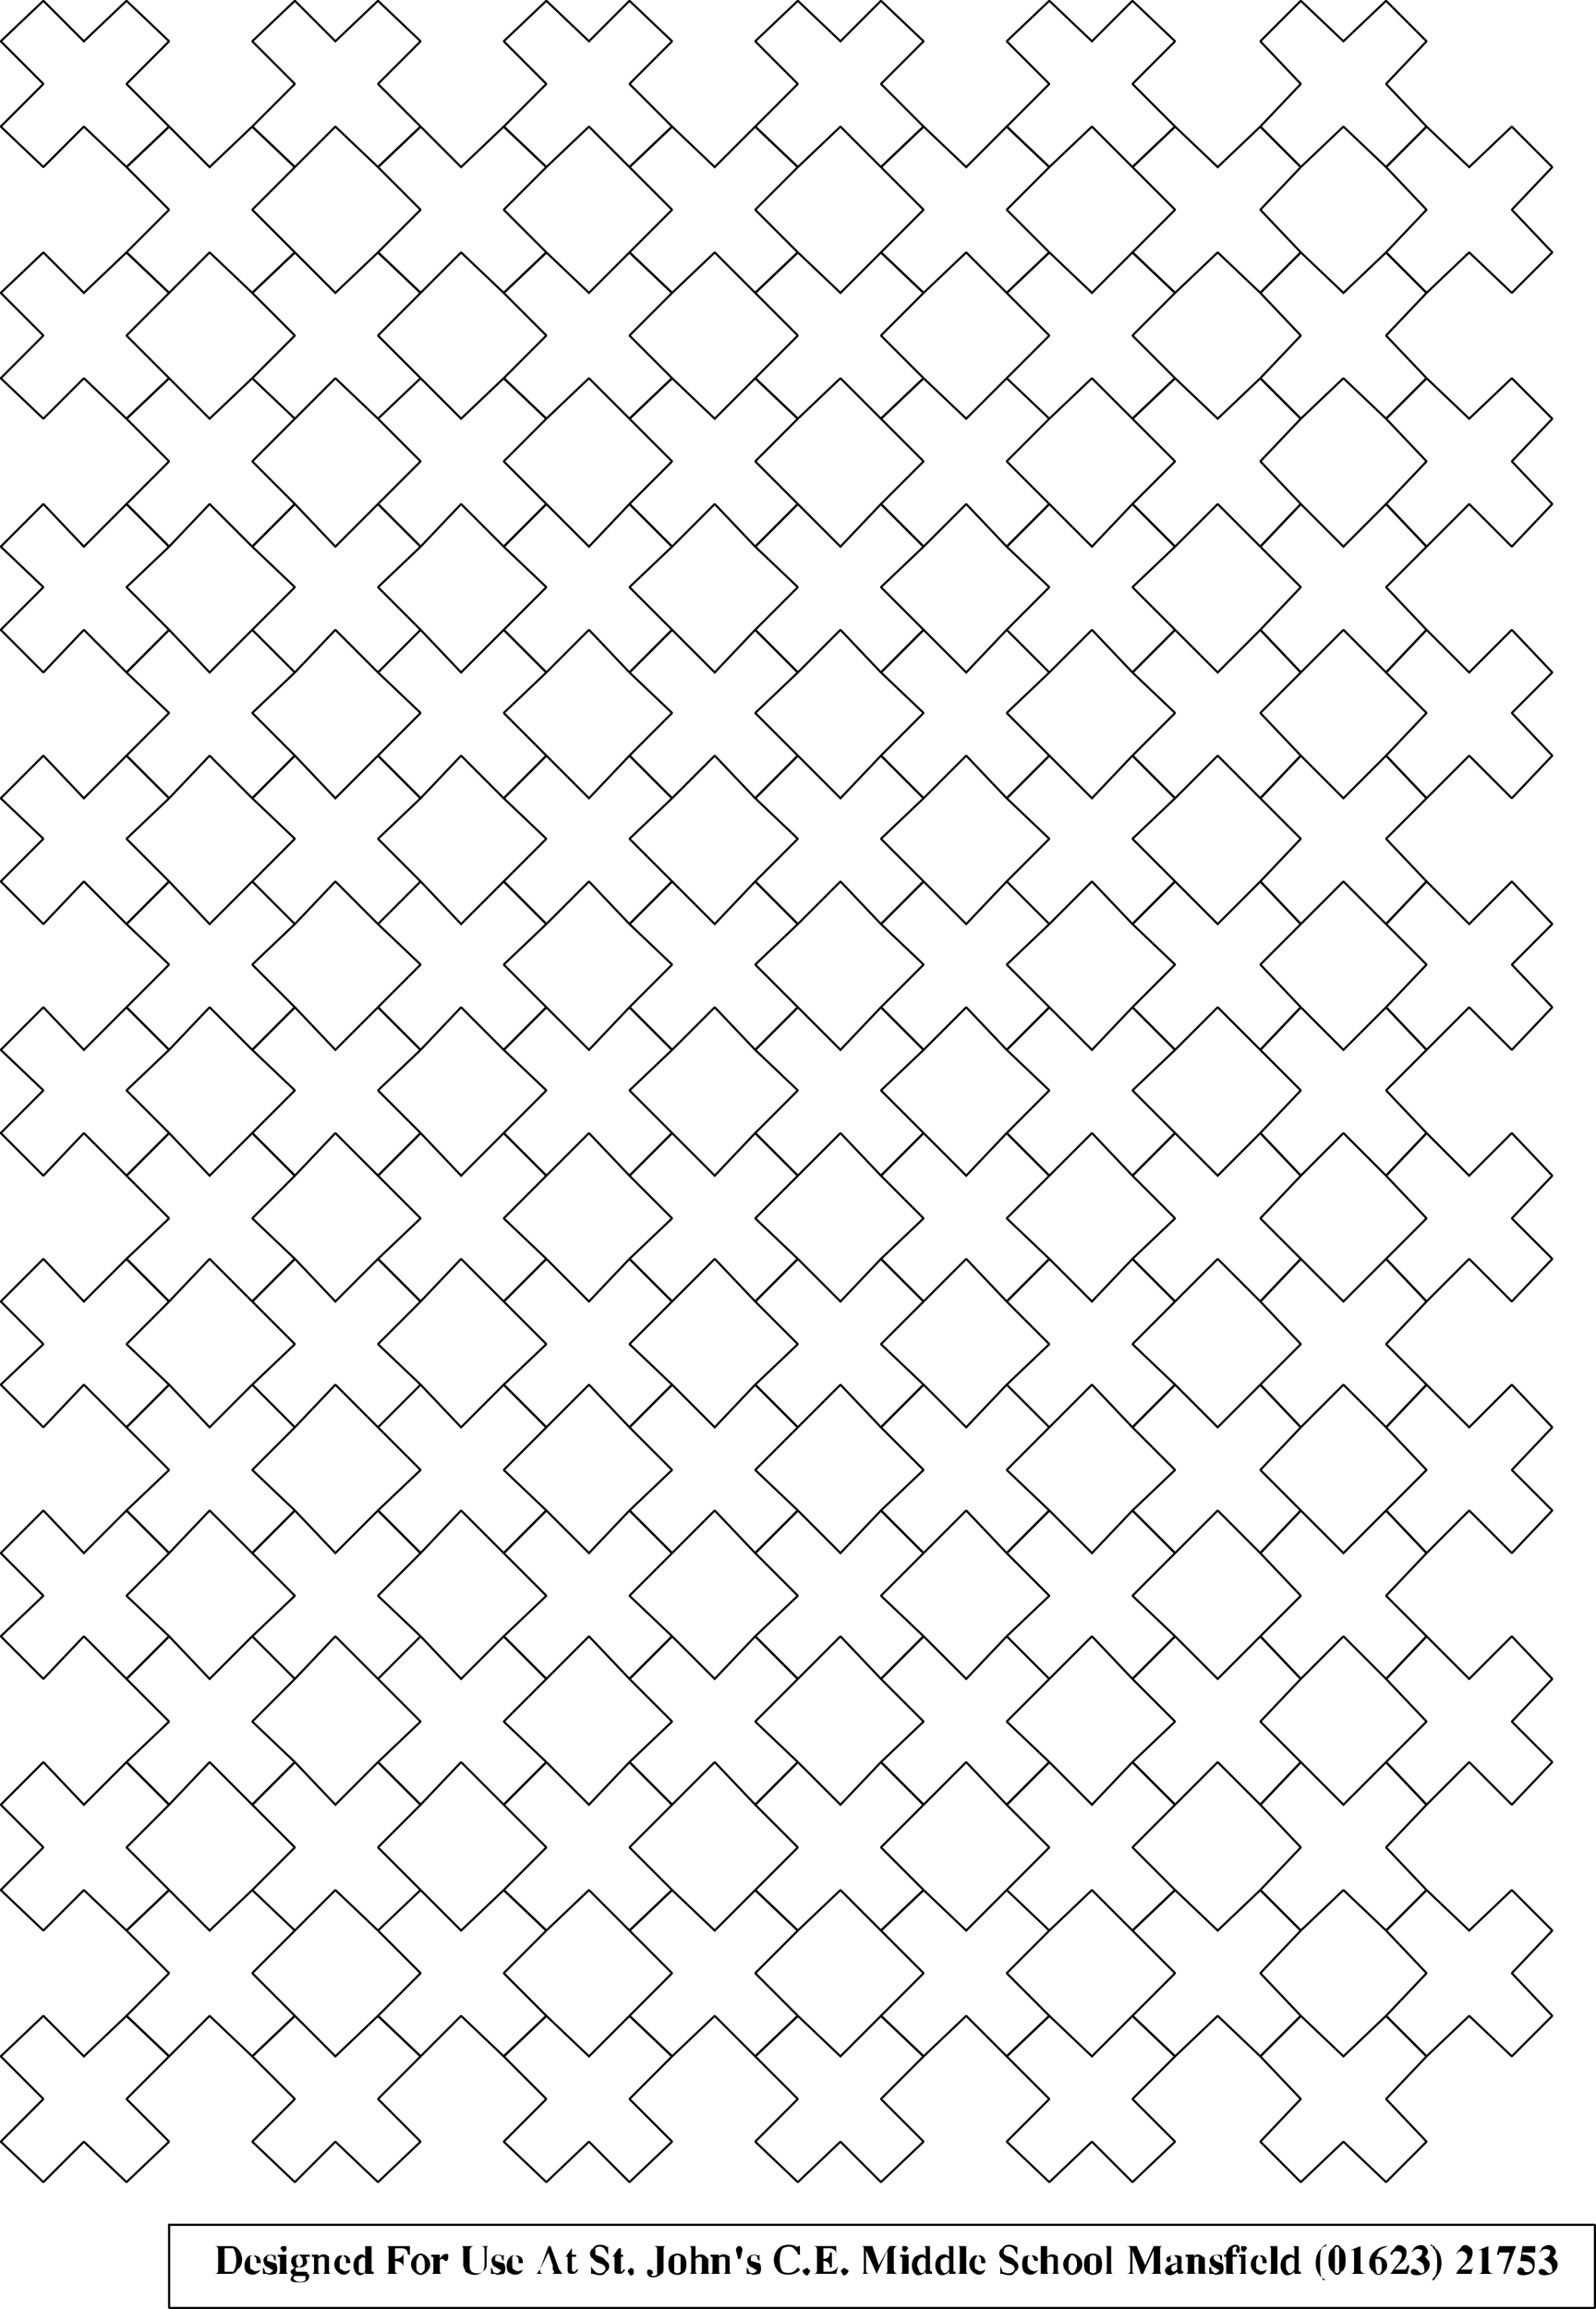 <svg width="748.854" height="1082.862" version="1.2" xmlns="http://www.w3.org/2000/svg"><g fill="none" stroke="#000" fill-rule="evenodd" stroke-linecap="square" stroke-linejoin="bevel" font-family="'Sans Serif'" font-size="12.5" font-weight="400"><path vector-effect="non-scaling-stroke" d="m39.354 19.363 20-19 20 19-20 20 20 20-20 19-20-19-19 19-20-19 20-20-20-20 20-19 19 19" stroke-linecap="butt"/><path vector-effect="non-scaling-stroke" d="m98.354 78.362 20-19 20 19-20 20 20 20-20 19-20-19-19 19-20-19 20-20-20-20 20-19 19 19" stroke-linecap="butt"/><path vector-effect="non-scaling-stroke" d="m157.354 19.363 20-19 20 19-20 20 20 20-20 19-20-19-19 19-20-19 20-20-20-20 20-19 19 19" stroke-linecap="butt"/><path vector-effect="non-scaling-stroke" d="m216.354 78.362 20-19 20 19-20 20 20 20-20 19-20-19-19 19-20-19 20-20-20-20 20-19 19 19m178-58.999 19-19 20 19-20 20 20 20-20 19-19-19-20 19-20-19 20-20-20-20 20-19 20 19" stroke-linecap="butt"/><path vector-effect="non-scaling-stroke" d="m276.354 19.363 19-19 20 19-20 20 20 20-20 19-19-19-20 19-20-19 20-20-20-20 20-19 20 19m236 0 19-19 20 19-20 20 20 20-20 19-19-19-20 19-20-19 20-20-20-20 20-19 20 19" stroke-linecap="butt"/><path vector-effect="non-scaling-stroke" d="m453.354 78.362 19-19 20 19-20 20 20 20-20 19-19-19-20 19-20-19 20-20-20-20 20-19 20 19m-118 0 19-19 20 19-20 20 20 20-20 19-19-19-20 19-20-19 20-20-20-20 20-19 20 19m236 0 20-19 19 19-19 20 19 20-19 19-20-19-20 19-20-19 20-20-20-20 20-19 20 19" stroke-linecap="butt"/><path vector-effect="non-scaling-stroke" d="m630.354 19.363 20-19 19 19-19 20 19 20-19 19-20-19-20 19-19-19 19-20-19-20 19-19 20 19" stroke-linecap="butt"/><path vector-effect="non-scaling-stroke" d="m689.354 78.362 20-19 19 19-19 20 19 20-19 19-20-19-20 19-19-19 19-20-19-20 19-19 20 19m-650 59.001 20-19 20 19-20 20 20 20-20 19-20-19-19 19-20-19 20-20-20-20 20-19 19 19" stroke-linecap="butt"/><path vector-effect="non-scaling-stroke" d="m98.354 196.363 20-19 20 19-20 20 20 20-20 20-20-20-19 20-20-20 20-20-20-20 20-19 19 19m59-59 20-19 20 19-20 20 20 20-20 19-20-19-19 19-20-19 20-20-20-20 20-19 19 19m59 59 20-19 20 19-20 20 20 20-20 20-20-20-19 20-20-20 20-20-20-20 20-19 19 19m178-59 19-19 20 19-20 20 20 20-20 19-19-19-20 19-20-19 20-20-20-20 20-19 20 19" stroke-linecap="butt"/><path vector-effect="non-scaling-stroke" d="m276.354 137.363 19-19 20 19-20 20 20 20-20 19-19-19-20 19-20-19 20-20-20-20 20-19 20 19m236 0 19-19 20 19-20 20 20 20-20 19-19-19-20 19-20-19 20-20-20-20 20-19 20 19m-59 59 19-19 20 19-20 20 20 20-20 20-19-20-20 20-20-20 20-20-20-20 20-19 20 19" stroke-linecap="butt"/><path vector-effect="non-scaling-stroke" d="m335.354 196.363 19-19 20 19-20 20 20 20-20 20-19-20-20 20-20-20 20-20-20-20 20-19 20 19m236 0 20-19 19 19-19 20 19 20-19 20-20-20-20 20-20-20 20-20-20-20 20-19 20 19" stroke-linecap="butt"/><path vector-effect="non-scaling-stroke" d="m630.354 137.363 20-19 19 19-19 20 19 20-19 19-20-19-20 19-19-19 19-20-19-20 19-19 20 19" stroke-linecap="butt"/><path vector-effect="non-scaling-stroke" d="m689.354 196.363 20-19 19 19-19 20 19 20-19 20-20-20-20 20-19-20 19-20-19-20 19-19 20 19m-650 60 20-20 20 20-20 19 20 20-20 20-20-20-19 20-20-20 20-20-20-19 20-20 19 20" stroke-linecap="butt"/><path vector-effect="non-scaling-stroke" d="m98.354 315.363 20-20 20 20-20 19 20 20-20 20-20-20-19 20-20-20 20-20-20-19 20-20 19 20m59-59 20-20 20 20-20 19 20 20-20 20-20-20-19 20-20-20 20-20-20-19 20-20 19 20m59 59 20-20 20 20-20 19 20 20-20 20-20-20-19 20-20-20 20-20-20-19 20-20 19 20m178-59 19-20 20 20-20 19 20 20-20 20-19-20-20 20-20-20 20-20-20-19 20-20 20 20" stroke-linecap="butt"/><path vector-effect="non-scaling-stroke" d="m276.354 256.363 19-20 20 20-20 19 20 20-20 20-19-20-20 20-20-20 20-20-20-19 20-20 20 20m236 0 19-20 20 20-20 19 20 20-20 20-19-20-20 20-20-20 20-20-20-19 20-20 20 20m-59 59 19-20 20 20-20 19 20 20-20 20-19-20-20 20-20-20 20-20-20-19 20-20 20 20" stroke-linecap="butt"/><path vector-effect="non-scaling-stroke" d="m335.354 315.363 19-20 20 20-20 19 20 20-20 20-19-20-20 20-20-20 20-20-20-19 20-20 20 20m236 0 20-20 19 20-19 19 19 20-19 20-20-20-20 20-20-20 20-20-20-19 20-20 20 20" stroke-linecap="butt"/><path vector-effect="non-scaling-stroke" d="m630.354 256.363 20-20 19 20-19 19 19 20-19 20-20-20-20 20-19-20 19-20-19-19 19-20 20 20" stroke-linecap="butt"/><path vector-effect="non-scaling-stroke" d="m689.354 315.363 20-20 19 20-19 19 19 20-19 20-20-20-20 20-19-20 19-20-19-19 19-20 20 20m-650 59 20-20 20 20-20 19 20 20-20 20-20-20-19 20-20-20 20-20-20-19 20-20 19 20" stroke-linecap="butt"/><path vector-effect="non-scaling-stroke" d="m98.354 433.363 20-20 20 20-20 19 20 20-20 20-20-20-19 20-20-20 20-20-20-19 20-20 19 20m59-59 20-20 20 20-20 19 20 20-20 20-20-20-19 20-20-20 20-20-20-19 20-20 19 20m59 59 20-20 20 20-20 19 20 20-20 20-20-20-19 20-20-20 20-20-20-19 20-20 19 20m178-59 19-20 20 20-20 19 20 20-20 20-19-20-20 20-20-20 20-20-20-19 20-20 20 20" stroke-linecap="butt"/><path vector-effect="non-scaling-stroke" d="m276.354 374.363 19-20 20 20-20 19 20 20-20 20-19-20-20 20-20-20 20-20-20-19 20-20 20 20m236 0 19-20 20 20-20 19 20 20-20 20-19-20-20 20-20-20 20-20-20-19 20-20 20 20m-59 59 19-20 20 20-20 19 20 20-20 20-19-20-20 20-20-20 20-20-20-19 20-20 20 20" stroke-linecap="butt"/><path vector-effect="non-scaling-stroke" d="m335.354 433.363 19-20 20 20-20 19 20 20-20 20-19-20-20 20-20-20 20-20-20-19 20-20 20 20m236 0 20-20 19 20-19 19 19 20-19 20-20-20-20 20-20-20 20-20-20-19 20-20 20 20" stroke-linecap="butt"/><path vector-effect="non-scaling-stroke" d="m630.354 374.363 20-20 19 20-19 19 19 20-19 20-20-20-20 20-19-20 19-20-19-19 19-20 20 20" stroke-linecap="butt"/><path vector-effect="non-scaling-stroke" d="m689.354 433.363 20-20 19 20-19 19 19 20-19 20-20-20-20 20-19-20 19-20-19-19 19-20 20 20m-650 59 20-20 20 20-20 19 20 20-20 20-20-20-19 20-20-20 20-20-20-19 20-20 19 20" stroke-linecap="butt"/><path vector-effect="non-scaling-stroke" d="m98.354 551.362 20-20 20 20-20 20 20 19-20 20-20-20-19 20-20-20 20-19-20-20 20-20 19 20" stroke-linecap="butt"/><path vector-effect="non-scaling-stroke" d="m157.354 492.363 20-20 20 20-20 19 20 20-20 20-20-20-19 20-20-20 20-20-20-19 20-20 19 20" stroke-linecap="butt"/><path vector-effect="non-scaling-stroke" d="m216.354 551.362 20-20 20 20-20 20 20 19-20 20-20-20-19 20-20-20 20-19-20-20 20-20 19 20m178-58.999 19-20 20 20-20 19 20 20-20 20-19-20-20 20-20-20 20-20-20-19 20-20 20 20" stroke-linecap="butt"/><path vector-effect="non-scaling-stroke" d="m276.354 492.363 19-20 20 20-20 19 20 20-20 20-19-20-20 20-20-20 20-20-20-19 20-20 20 20m236 0 19-20 20 20-20 19 20 20-20 20-19-20-20 20-20-20 20-20-20-19 20-20 20 20" stroke-linecap="butt"/><path vector-effect="non-scaling-stroke" d="m453.354 551.362 19-20 20 20-20 20 20 19-20 20-19-20-20 20-20-20 20-19-20-20 20-20 20 20m-118 0 19-20 20 20-20 20 20 19-20 20-19-20-20 20-20-20 20-19-20-20 20-20 20 20m236 0 20-20 19 20-19 20 19 19-19 20-20-20-20 20-20-20 20-19-20-20 20-20 20 20" stroke-linecap="butt"/><path vector-effect="non-scaling-stroke" d="m630.354 492.363 20-20 19 20-19 19 19 20-19 20-20-20-20 20-19-20 19-20-19-19 19-20 20 20" stroke-linecap="butt"/><path vector-effect="non-scaling-stroke" d="m689.354 551.362 20-20 19 20-19 20 19 19-19 20-20-20-20 20-19-20 19-19-19-20 19-20 20 20m-650 59 20-20 20 20-20 20 20 19-20 20-20-20-19 20-20-20 20-19-20-20 20-20 19 20" stroke-linecap="butt"/><path vector-effect="non-scaling-stroke" d="m98.354 669.362 20-20 20 20-20 20 20 19-20 20-20-20-19 20-20-20 20-19-20-20 20-20 19 20m59-59 20-20 20 20-20 20 20 19-20 20-20-20-19 20-20-20 20-19-20-20 20-20 19 20m59 59 20-20 20 20-20 20 20 19-20 20-20-20-19 20-20-20 20-19-20-20 20-20 19 20m178-59 19-20 20 20-20 20 20 19-20 20-19-20-20 20-20-20 20-19-20-20 20-20 20 20" stroke-linecap="butt"/><path vector-effect="non-scaling-stroke" d="m276.354 610.362 19-20 20 20-20 20 20 19-20 20-19-20-20 20-20-20 20-19-20-20 20-20 20 20m236 0 19-20 20 20-20 20 20 19-20 20-19-20-20 20-20-20 20-19-20-20 20-20 20 20m-59 59 19-20 20 20-20 20 20 19-20 20-19-20-20 20-20-20 20-19-20-20 20-20 20 20" stroke-linecap="butt"/><path vector-effect="non-scaling-stroke" d="m335.354 669.362 19-20 20 20-20 20 20 19-20 20-19-20-20 20-20-20 20-19-20-20 20-20 20 20m236 0 20-20 19 20-19 20 19 19-19 20-20-20-20 20-20-20 20-19-20-20 20-20 20 20" stroke-linecap="butt"/><path vector-effect="non-scaling-stroke" d="m630.354 610.362 20-20 19 20-19 20 19 19-19 20-20-20-20 20-19-20 19-19-19-20 19-20 20 20" stroke-linecap="butt"/><path vector-effect="non-scaling-stroke" d="m689.354 669.362 20-20 19 20-19 20 19 19-19 20-20-20-20 20-19-20 19-19-19-20 19-20 20 20m-650 59 20-20 20 20-20 20 20 19-20 20-20-20-19 20-20-20 20-19-20-20 20-20 19 20" stroke-linecap="butt"/><path vector-effect="non-scaling-stroke" d="m98.354 787.362 20-20 20 20-20 20 20 19-20 20-20-20-19 20-20-20 20-19-20-20 20-20 19 20m59-59 20-20 20 20-20 20 20 19-20 20-20-20-19 20-20-20 20-19-20-20 20-20 19 20m59 59 20-20 20 20-20 20 20 19-20 20-20-20-19 20-20-20 20-19-20-20 20-20 19 20m178-59 19-20 20 20-20 20 20 19-20 20-19-20-20 20-20-20 20-19-20-20 20-20 20 20" stroke-linecap="butt"/><path vector-effect="non-scaling-stroke" d="m276.354 728.362 19-20 20 20-20 20 20 19-20 20-19-20-20 20-20-20 20-19-20-20 20-20 20 20m236 0 19-20 20 20-20 20 20 19-20 20-19-20-20 20-20-20 20-19-20-20 20-20 20 20m-59 59 19-20 20 20-20 20 20 19-20 20-19-20-20 20-20-20 20-19-20-20 20-20 20 20" stroke-linecap="butt"/><path vector-effect="non-scaling-stroke" d="m335.354 787.362 19-20 20 20-20 20 20 19-20 20-19-20-20 20-20-20 20-19-20-20 20-20 20 20m236 0 20-20 19 20-19 20 19 19-19 20-20-20-20 20-20-20 20-19-20-20 20-20 20 20" stroke-linecap="butt"/><path vector-effect="non-scaling-stroke" d="m630.354 728.362 20-20 19 20-19 20 19 19-19 20-20-20-20 20-19-20 19-19-19-20 19-20 20 20" stroke-linecap="butt"/><path vector-effect="non-scaling-stroke" d="m689.354 787.362 20-20 19 20-19 20 19 19-19 20-20-20-20 20-19-20 19-19-19-20 19-20 20 20m-650 59 20-20 20 20-20 20 20 20-20 19-20-19-19 19-20-19 20-20-20-20 20-20 19 20" stroke-linecap="butt"/><path vector-effect="non-scaling-stroke" d="m98.354 905.362 20-19 20 19-20 20 20 20-20 19-20-19-19 19-20-19 20-20-20-20 20-19 19 19m59-59 20-20 20 20-20 20 20 20-20 19-20-19-19 19-20-19 20-20-20-20 20-20 19 20m59 59 20-19 20 19-20 20 20 20-20 19-20-19-19 19-20-19 20-20-20-20 20-19 19 19m178-59 19-20 20 20-20 20 20 20-20 19-19-19-20 19-20-19 20-20-20-20 20-20 20 20" stroke-linecap="butt"/><path vector-effect="non-scaling-stroke" d="m276.354 846.362 19-20 20 20-20 20 20 20-20 19-19-19-20 19-20-19 20-20-20-20 20-20 20 20m236 0 19-20 20 20-20 20 20 20-20 19-19-19-20 19-20-19 20-20-20-20 20-20 20 20m-59 59 19-19 20 19-20 20 20 20-20 19-19-19-20 19-20-19 20-20-20-20 20-19 20 19" stroke-linecap="butt"/><path vector-effect="non-scaling-stroke" d="m335.354 905.362 19-19 20 19-20 20 20 20-20 19-19-19-20 19-20-19 20-20-20-20 20-19 20 19m236 0 20-19 19 19-19 20 19 20-19 19-20-19-20 19-20-19 20-20-20-20 20-19 20 19" stroke-linecap="butt"/><path vector-effect="non-scaling-stroke" d="m630.354 846.362 20-20 19 20-19 20 19 20-19 19-20-19-20 19-19-19 19-20-19-20 19-20 20 20" stroke-linecap="butt"/><path vector-effect="non-scaling-stroke" d="m689.354 905.362 20-19 19 19-19 20 19 20-19 19-20-19-20 19-19-19 19-20-19-20 19-19 20 19m-650 59 20-19 20 19-20 20 20 20-20 19-20-19-19 19-20-19 20-20-20-20 20-19 19 19m118 0 20-19 20 19-20 20 20 20-20 19-20-19-19 19-20-19 20-20-20-20 20-19 19 19m237 0 19-19 20 19-20 20 20 20-20 19-19-19-20 19-20-19 20-20-20-20 20-19 20 19m-118 0 19-19 20 19-20 20 20 20-20 19-19-19-20 19-20-19 20-20-20-20 20-19 20 19m236 0 19-19 20 19-20 20 20 20-20 19-19-19-20 19-20-19 20-20-20-20 20-19 20 19" stroke-linecap="butt"/><path vector-effect="non-scaling-stroke" d="m630.354 964.362 20-19 19 19-19 20 19 20-19 19-20-19-20 19-19-19 19-20-19-20 19-19 20 19" stroke-linecap="butt"/><path d="M100.354 1053.362h7c2 0 3 0 4 1 3 3 3 8 0 10-1 2-2 2-4 2h-7c2 0 2-1 2-2v-9c0-1 0-2-2-2m5 12v-11h4c2 2 2 9 0 11h-4m12-4v-3c1-1 2-1 2 0 1 0 1 1 1 3h-3m5 3c-2 1-3 1-4 0-1 0-1-1-1-3h5c0-1 0-2-1-3-2-1-4-1-5 0-2 2-2 5-1 7 2 2 5 2 7-1m5-7c1 0 2 1 2 0v3c-1-1-1-1-1-2-1-1-2-1-3 0v2c1 0 3 1 4 1 1 1 1 4 0 5-1 0-3 1-4 0h-2v-3c1 1 1 2 1 2 1 1 3 1 3 0 1 0 1-1 0-1-1-1-2-1-3-2-1-2-1-3 0-4s2-1 3-1m5-2c0 1 1 1 2 0v-2h-2c-1 1-1 1 0 2m2 9v-7h-4v1c1 0 1 0 1 1v5c0 1 0 2-1 2h5c-1 0-1-1-1-2m5-1c-1 0-1 2 0 2h4s1 0 1 1c1 0 1 2 0 3s-2 1-4 1-3 0-4-1c0 0 0-2 1-2 0-1-1-1-1-2s1-1 2-2c0 0-1 0-1-1-1-1-1-3 0-4s3-1 5-1h3v1h-2c1 2 1 3 0 4s-2 1-4 1m2-1c1 0 1-3 0-4s-1-1-2 0 0 4 0 4c1 1 1 1 2 0m2 7c-1 1-4 1-5 0s-1-1 0-2h5v2m11-5c0 1 0 2 1 2h-4c1 0 1-1 1-2v-5s0-1-1-1-1 0-2 1v5c0 1 0 2 1 2h-4c1 0 1-1 1-2v-5c0-1 0-1-1-1v-1h3v1c2-2 4-1 5 0v6m5-3c0-1 0-2 1-3 0-1 1-1 1 0 1 0 1 1 1 3h-3m5 3c-2 1-3 1-4 0-1 0-1-1-1-3h5c0-1 0-2-1-3s-4-1-5 0c-2 2-2 5 0 7s5 2 6-1m7 0c0 2-2 2-3 1v-3c0-2 0-3 1-3 0-1 2-1 2 0v5m0-11v5c-1-2-3-1-4 0-2 2-2 6 0 8 1 1 3 1 4-1v1h4v-1c-1 0-1 0-1-1v-11h-3m20 4c0-2-1-3-3-3h-3v5c2 0 4-1 4-3v7c0-2-2-3-4-3v4c0 1 0 2 2 2h-6c1 0 1-1 1-2v-9c0-1 0-2-1-2h11v4h-1m5 1c-1 1-1 3-1 4s0 3 1 3c0 1 2 1 2 0 1 0 1-2 1-3s0-3-1-4c0-1-2-1-2 0m-2 7c2 2 4 2 6 0s2-5 0-7-4-2-6 0-2 5 0 7m12-5v4c0 1 0 2 1 2h-5c1 0 1-1 1-2v-5c0-1 0-1-1-1v-1h4v2c1-2 3-3 4-2 0 1 0 3-1 3s-1-1-2-1-1 1-1 1m22-5v7s0 2-2 3c-2 2-5 2-8 0 0-1-1-2-1-3v-7c0-1 0-2-1-2h6c-1 0-2 1-2 2v7c0 1 0 2 1 3s4 1 5 0 1-3 1-4v-6c0-1 0-2-2-2h4c-1 0-1 1-1 2m6 2c1 0 1 1 2 0v3c-1-1-1-1-1-2-1-1-2-1-3 0v2c1 0 3 1 4 1 1 1 1 4 0 5-1 0-3 1-4 0h-2v-3c1 1 1 2 1 2 1 1 3 1 3 0 1 0 1-1 0-1-1-1-2-1-3-2-1-2-1-3 0-4s2-1 3-1m6 4v-3c1-1 2-1 2 0 1 0 1 1 1 3h-3m5 3c-2 1-3 1-4 0-1 0-1-1-1-3h5c0-1 0-2-1-3-2-1-4-1-5 0-2 2-2 5-1 7 2 2 6 2 7-1m9-2h5l-2-6-3 6m-1 2c-1 1-1 2-2 2h4c-2 0-2-1-2-2l1-2h5v2c1 1 1 2-1 2h6c-1 0-1-1-2-2l-4-11h-1l-4 11m17 0c0 1-1 1-1 1-1 0-1-1-1-1v-6h2v-1h-2v-3c-1 1-2 3-3 4h1v6c0 1 0 2 2 2 1 0 2 0 3-2h-1m15-11s0 1-1 0c-2-1-5-1-6 1-2 1-2 4 0 5 1 2 4 2 5 3s1 2 0 3-3 1-4 0-2-2-2-3v4h1c3 1 5 1 6-1 2-1 2-4 0-5-1-2-3-2-5-3v-3c1-1 3-1 4 0s1 2 2 3v-4m7 11c0 1-1 1-1 1v-7h1v-1h-1v-3h-1c-1 1-2 3-3 4h1v6c0 1 0 2 2 2 1 0 2 0 3-2h-1m5 0v2c-1 1-2 1-2 0-1-1-1-2 0-2 0-1 1-1 2 0m11 2v-11c0-1 0-2-2-2h6c-1 0-1 1-1 2v9s0 2-1 2c-2 2-5 2-6 1s-1-3 0-3c2 0 2 1 2 2-1 0-1 1 0 1 0 0 2 0 2-1m8-8v7c1 1 2 1 3 0v-7c-1-1-2-1-3 0m-2 7c2 2 5 2 7 0 1-2 1-5 0-7-2-2-5-2-7 0-1 2-1 5 0 7m15-1v-5s0-1-1-1c0 0-1 0-2 1v5c0 1 0 2 1 2h-4c1 0 1-1 1-2v-9c0-1 0-2-1-2h3v5c2-2 4-1 5 0l1 1v5c0 1 0 2 1 2h-5c1 0 1-1 1-2m13 0c0 1 0 2 1 2h-4c1 0 1-1 1-2v-5s0-1-1-1-2 0-2 1v5c0 1 0 2 1 2h-5c1 0 1-1 1-2v-5c0-1 0-1-1-1v-1h4v1c1-2 4-1 5 0v6m3-9c0-1 0-1 1-2h1c1 1 1 1 1 2l-1 4h-1l-1-4m9 2c1 0 1 1 2 0v3c-1-1-1-1-1-2-1-1-2-1-3 0v2c1 0 3 1 4 1 1 1 1 4 0 5-1 0-3 1-4 0h-2v-3c1 1 1 2 1 2 1 1 3 1 3 0 1 0 1-1 0-1-1-1-2-1-3-2-1-2-1-3 0-4s2-1 3-1m20-4s0 1-1 0c-2-1-6-1-8 1-3 3-3 8 0 11 2 2 8 2 10-1l-1-1c-2 3-5 3-7 2-2-2-2-9 0-11 2-1 4-1 5 0s2 2 2 3h1v-4h-1m5 11c1 0 1 1 0 2 0 1-1 1-2 0s-1-2 0-2c1-1 2-1 2 0m10-1c0-2-1-3-3-3v5h3s3 0 4-3l-1 4h-11c2 0 2-1 2-2v-9c0-1 0-2-2-2h11v4c0-3-3-3-3-3h-3v5c2 0 3-1 3-3h1v7h-1m8 1c1 0 1 1 0 2s-2 1-2 0c-1-1-1-2 0-2 0-1 1-1 2 0m22-9v9c0 1 1 2 2 2h-6c1 0 1-1 1-2v-9l-5 11-5-11v9c0 1 0 2 2 2h-4c1 0 1-1 1-2v-9c0-1 0-2-1-2h5l3 9 5-9h4c-1 0-2 1-2 2m4 0c1 1 2 1 2 0 1-1 1-1 0-2h-2v2m3 9v-7h-4v1c1 0 1 0 1 1v5c0 1 0 2-1 2h4v-2m8 0c-1 2-2 2-3 1 0-1-1-2-1-3 0-2 1-3 1-3 1-1 2-1 3 0v5m-1-11c1 0 1 1 1 2v3c-1-2-3-1-5 0-2 2-2 6 0 8 1 1 3 1 5-1v1h3v-1s-1 0-1-1v-11h-3m12 11c-1 2-3 2-3 1-1-1-1-2-1-3 0-2 0-3 1-3 1-1 2-1 3 0v5m-1-11c1 0 1 1 1 2v3c-2-2-4-1-5 0-2 2-2 6 0 8 1 1 3 1 5-1v1h3v-1c-1 0-1 0-1-1v-11h-3m5 0c1 0 1 1 1 2v9c0 1 0 2-1 2h5c-1 0-1-1-1-2v-11h-4m8 8c0-1 0-2 1-3 0-1 1-1 1 0 1 0 1 1 1 3h-3m5 3c-2 1-3 1-4 0-1 0-1-1-1-3h5c0-1 0-2-1-3s-4-1-5 0c-2 2-2 5 0 7s5 2 6-1m15-11s0 1-1 0c-2-1-5-1-6 1-2 1-2 4 0 5 1 2 4 2 5 3s1 2 0 3-3 1-5 0c0-1-1-2-1-3v4h1c3 1 5 1 6-1 2-1 2-4 0-5-1-2-4-2-5-3s0-2 0-3c1-1 3-1 4 0s1 2 2 3v-4m9 7c-2 0-1-2-2-2 0-1-1-1-2 0 0 1-1 5 1 6 1 1 3 1 4 0-2 3-5 3-7 1-1-2-1-5 0-7 2-1 5-1 6 0s1 2 0 2m8 4v-5s0-1-1-1-2 0-2 1v5c0 1 0 2 1 2h-4v-13h3v5c2-2 4-1 5 0v6c0 1 0 2 1 2h-4c1 0 1-1 1-2m8-6c-1 1-1 3-1 4s0 3 1 3c0 1 1 1 2 0 0 0 1-2 1-3s0-3-1-4-2-1-2 0m-2 7c1 2 4 2 6 0s2-5 0-7-5-2-6 0c-2 2-2 5 0 7m11-7v7c1 1 2 1 3 0v-7c-1-1-2-1-3 0m-2 7c2 2 5 2 7 0 1-2 1-5 0-7-2-2-5-2-7 0-1 2-1 5 0 7m9-12c1 0 1 1 1 2v9c0 1 0 2-1 2h4c-1 0-1-1-1-2v-11h-3m26 2v9c0 1 0 2 1 2h-6c2 0 2-1 2-2v-9l-5 11h-1l-4-11v9c0 1 0 2 1 2h-4c2 0 2-1 2-2v-9c0-1 0-2-2-2h5l4 9 4-9h4c-1 0-1 1-1 2m8 10c-2 2-4 2-5 1s-1-2 0-3 3-2 5-2c0-2 0-3-1-3 0-1-2-1-2 0-1 0 0 0 0 1 0 2-2 2-2 0 0 0 0-1 1-1 1-1 5-1 6 0v6c0 1 1 1 1 1 0 1-1 1-2 1 0 0-1 0-1-1m0-1c-1 1-2 1-2 1-1-1-1-2 0-3 0 0 1 0 2-1v3m13 0c0 1 0 2 1 2h-4v-7s1-1-1-1c0 0-1 0-1 1v5c0 1 0 2 1 2h-5c1 0 1-1 1-2v-5c0-1 0-1-1-1v-1h4v1c1-2 3-1 4 0 1 0 1 1 1 1v5m7-7s1 1 1 0v3c-1-1-1-1-1-2-1-1-2-1-3 0 0 0 0 1 1 2 0 0 2 1 3 1 1 1 1 4 0 5-1 0-3 1-4 0h-2v-3h1c0 1 0 2 1 2 0 1 2 1 2 0 1 0 1-1 0-1-1-1-2-1-3-2-1-2-1-3 0-4s3-1 4-1m4-3c0 1-1 1-1 3h-1v1h1v8h4c-1 0-1-1-1-2v-6h2v-1h-2v-3c1-1 2-1 2 0 0 0-1 1 0 2s2-1 1-3c-1-1-3-1-5 1" fill="#000" stroke="none"/><path d="M582.354 1055.362c1 1 2 1 2 0 1-1 1-1 0-2h-2v2m2 9v-7h-3v1c1 0 1 0 1 1v5c0 1 0 2-1 2h4c-1 0-1-1-1-2m5-3c0-1 0-2 1-3 0-1 1-1 1 0 1 0 1 1 1 3h-3m5 3c-2 1-3 1-4 0-1 0-1-1-1-3h5c0-1 0-2-1-3s-4-1-5 0c-2 2-2 5 0 7s5 2 6-1m1-11c1 0 1 1 1 2v9c0 1 0 2-1 2h4v-13h-4m12 11c-1 2-3 2-3 1-1-1-1-2-1-3 0-2 0-3 1-3 1-1 2-1 3 0v5m-1-11c1 0 1 1 1 2v3c-2-2-4-1-5 0-2 2-2 6 0 8 1 1 3 1 5-1v1h3v-1c-1 0-1 0-1-1v-11h-3m16 16c-1 0-1-1-2-1-1-1-1-5-1-7s0-6 1-7 1-1 2-1v-1c-1 1-2 1-2 2-2 1-3 4-3 7s1 5 3 7c0 1 1 1 2 1m6-6v2c-1 1-1 1-2 0v-11c1-1 1-1 2 0v9m1 2c2-1 2-4 2-5 0-2 0-5-2-6-1-2-3-2-4 0-2 1-2 4-2 6 0 1 0 4 2 5 1 2 3 2 4 0m6-9c0-2-1-1-2-1l5-2v11c0 1 1 2 3 2h-8c2 0 2-1 2-2v-8m10 2c2 0 3 0 4 1 2 1 2 5 0 6-1 2-4 2-5 0-3-2-2-7 0-9s4-3 7-3c-2 1-3 1-4 2s-1 3-2 3m0 1h2c1 1 1 2 1 3 0 2 0 3-1 4h-1c-1-1-1-5-1-7m7 7c1-1 2-3 3-4 2-2 3-5 2-6s-4-1-4 1h-1c0-1 1-2 2-3 1-2 3-2 5 0 1 1 1 5-2 7l-3 3h5s1-1 1-2h1l-1 4h-8m12-7c1 1 2 1 3 2s1 3 1 4c-2 2-3-1-4-1-2-1-3 1-2 2s5 1 7-1 2-5 0-6c0-1-1-1-1-1 2-1 2-3 1-4-1-2-4-2-6 0 0 1-1 1-1 2 2-2 3-2 5-1 0 1 0 2-1 3 0 0-1 1-2 1m7 10c1 0 2 0 2-1 2-2 3-4 3-7s-1-6-3-7c0-1-1-1-2-2v1c1 0 1 0 1 1 2 1 2 5 2 7s0 6-2 7c0 0 0 1-1 1m12-3c0-1 2-3 3-4 2-2 3-5 1-6-1-1-3-1-4 1 0-1 1-2 2-3 1-2 3-2 5 0 1 1 1 5-2 7l-3 3h5s1-1 1-2l-1 4h-8 1m12-10c0-2-1-1-2-1l5-2v11c0 1 1 2 3 2h-8c2 0 2-1 2-2v-8m8 1c0-1 0-1 1-1h4l-3 10h1l5-13h-8l-1 4h1m11 0v-1h6v-3h-6l-1 7c2 0 4 0 5 1 2 2 0 5-3 4 0-1-1-2-2-2s-2 2-1 3 5 1 7-1c1-2 1-5 0-6-2-2-3-2-5-2m10 2c1 1 2 1 3 2s1 3 1 4c-2 2-3-1-4-1-2-1-3 1-2 2s5 1 7-1 2-5 0-6c0-1-1-1-1-1 2-1 2-3 1-4-1-2-4-2-6 0 0 1-1 1-1 2 2-2 3-2 5-1 0 1 0 2-1 3 0 0-1 1-2 1" fill="#000" stroke="none"/><path vector-effect="non-scaling-stroke" d="M79.354 1043.362h669v39h-669v-39" stroke-linecap="butt"/></g></svg>
